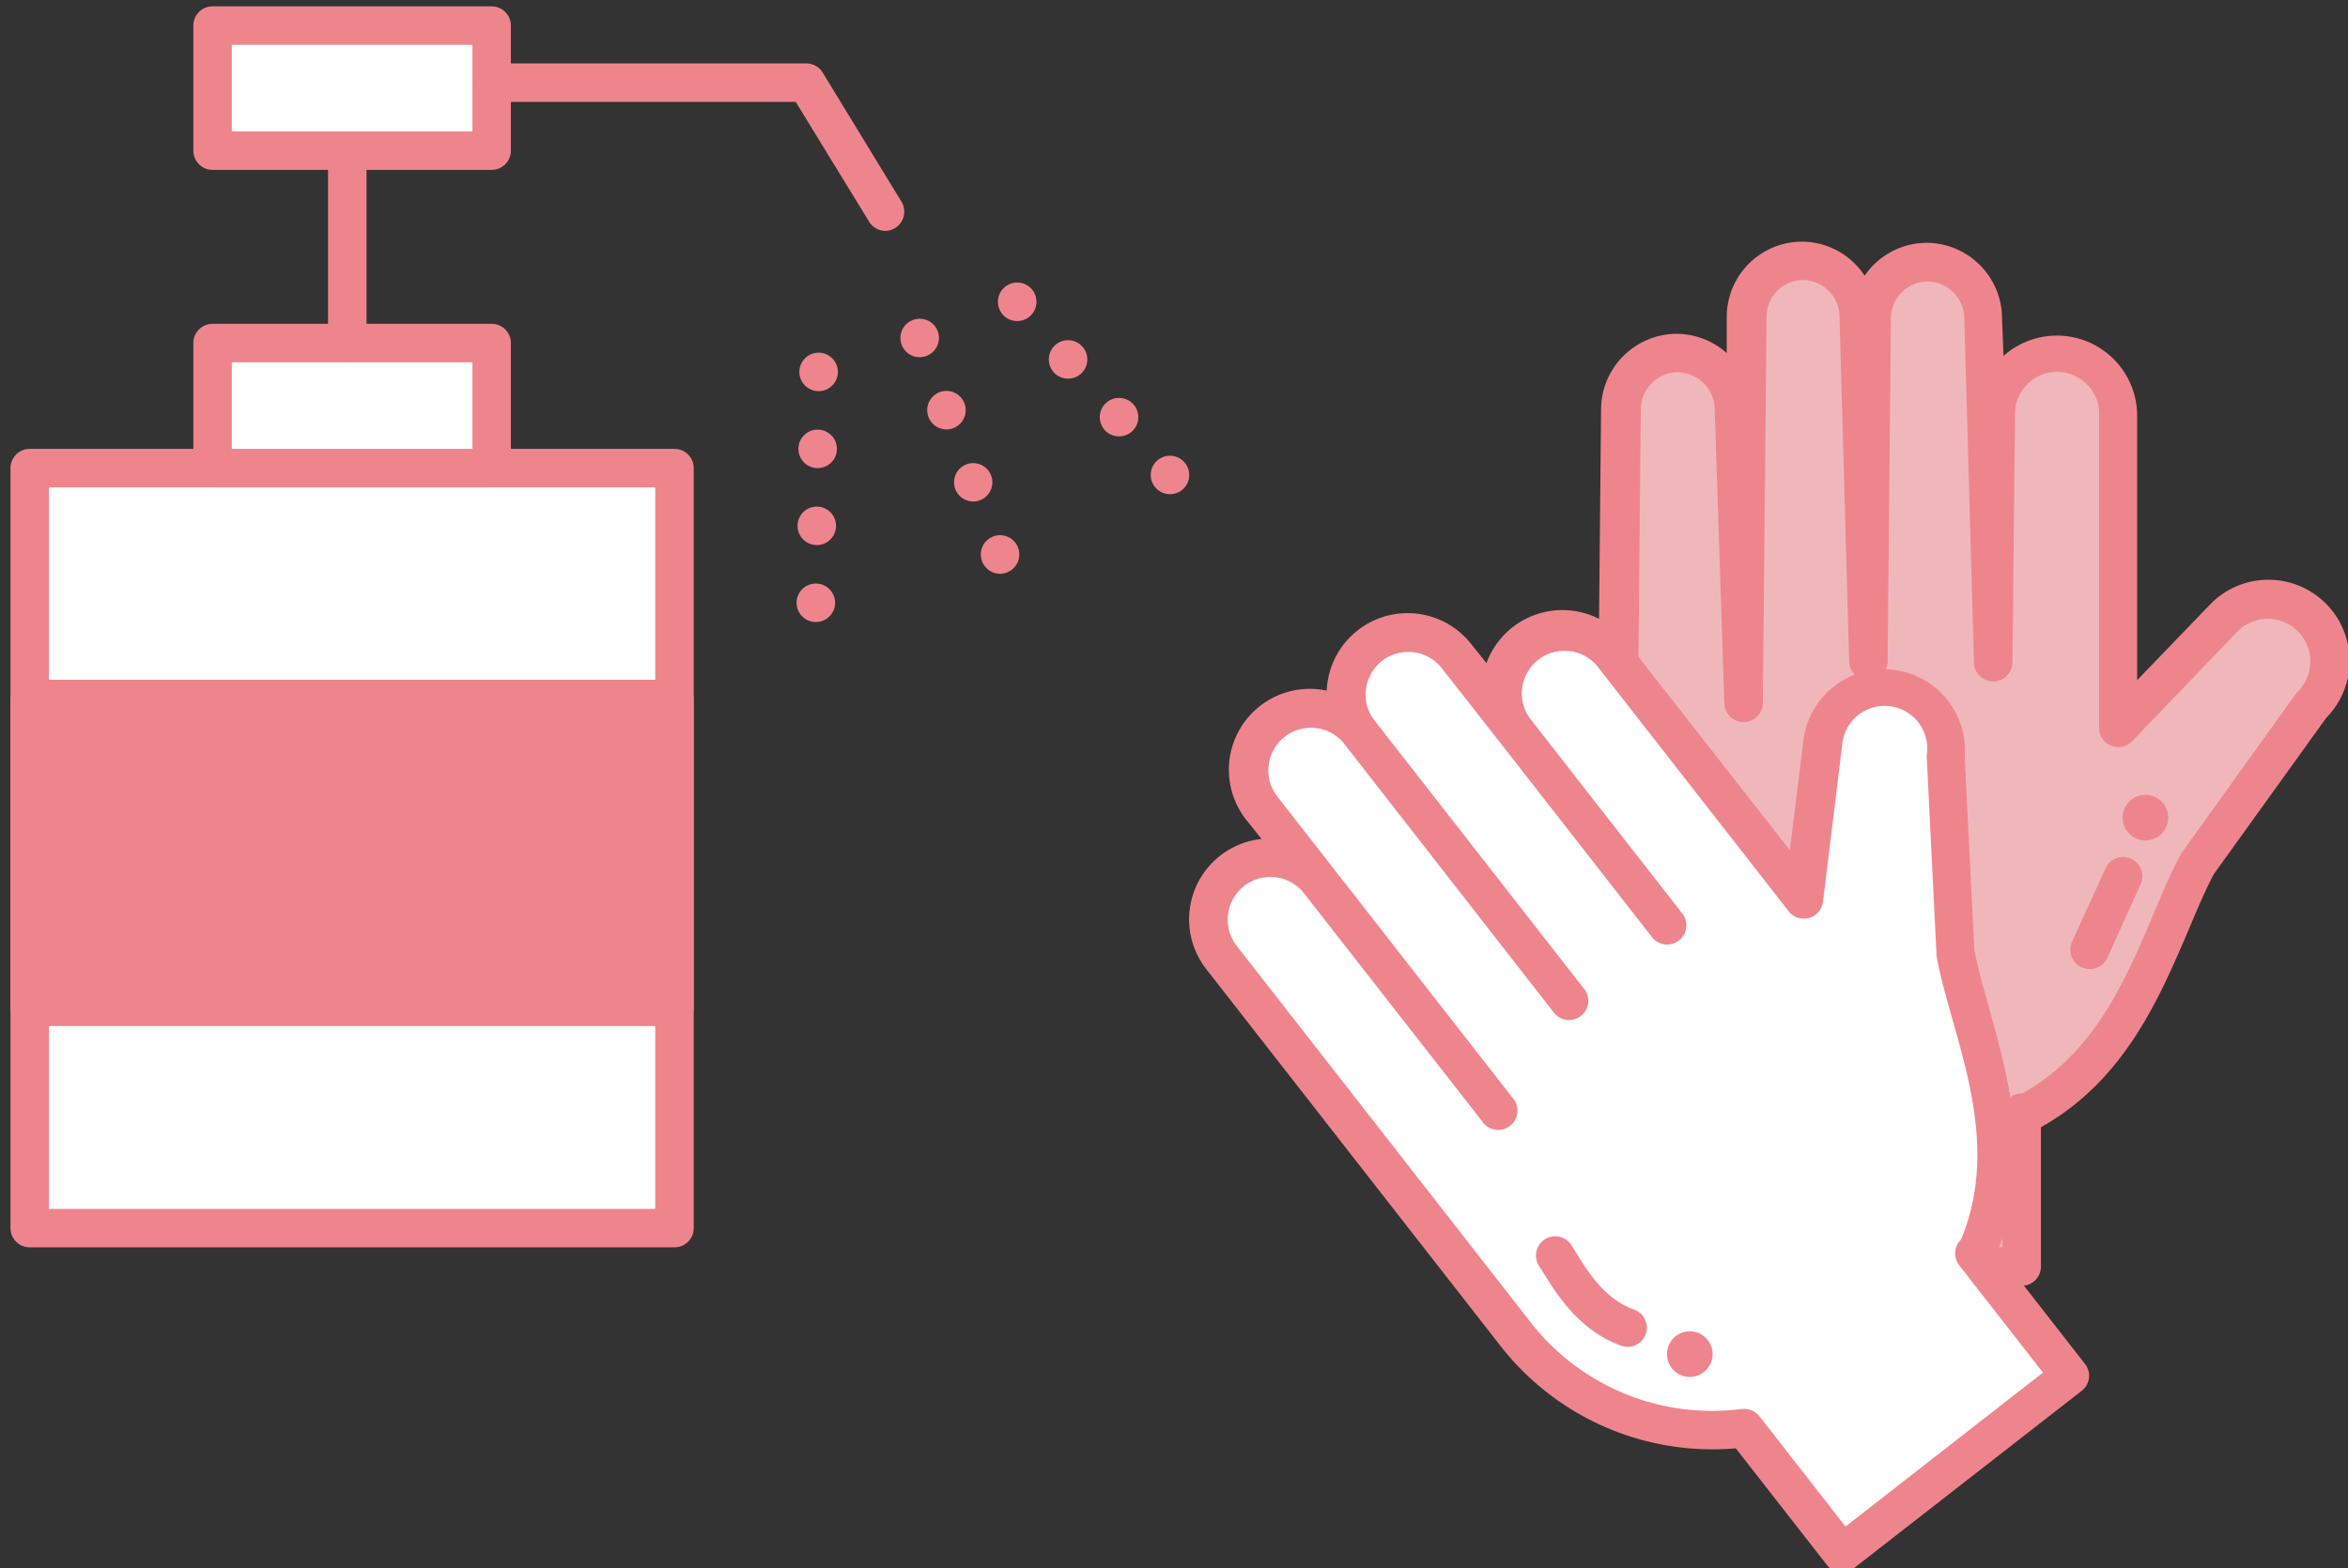 <svg id="レイヤー_1" data-name="レイヤー 1" xmlns="http://www.w3.org/2000/svg" viewBox="0 0 244 163"><rect x="0" y="0" width="244" height="163" fill="#333333" stroke="none"/><defs><style>.cls-1{fill:#f0b7bb;}.cls-2{fill:#ef858c;}.cls-3{fill:#fff;}.cls-4{fill:#92c8d1;}</style></defs><g id="グループ_290" data-name="グループ 290"><path id="パス_867" data-name="パス 867" class="cls-1" d="M210.09,115.66v16h-30l1-16.8h0l-14-22.32,1-19.63.29-30.42a5.87,5.87,0,0,1,5.92-5.79h0a5.87,5.87,0,0,1,5.79,5.92l1,30.42.38-40.19a5.83,5.83,0,0,1,5.87-5.74h0A5.82,5.82,0,0,1,193.09,33l1,35.7L194.43,33a5.85,5.85,0,0,1,5.89-5.77h0a5.86,5.86,0,0,1,5.77,5.9l1,35.68.27-25.66a6.38,6.38,0,0,1,6.43-6.3h0a6.38,6.38,0,0,1,6.3,6.43V75.66l11.08-11.51a6.45,6.45,0,0,1,9.09.1h0a6.46,6.46,0,0,1-.09,9.09L228.35,89.8c-3.9,7.22-6.53,20-17.68,25.86Z"/><path class="cls-2" d="M210.09,133.66h-30a2,2,0,0,1-1.46-.63,2,2,0,0,1-.54-1.49l1-16.16L165.39,93.6a2,2,0,0,1-.3-1.16l1-19.63.29-30.34a7.89,7.89,0,0,1,7.87-7.77h.06a7.91,7.91,0,0,1,5.13,2l0-3.86a7.83,7.83,0,0,1,7.82-7.72h.06a7.84,7.84,0,0,1,6.45,3.54,7.85,7.85,0,0,1,6.46-3.42h.06a7.88,7.88,0,0,1,7.76,7.91L208.2,37a8.34,8.34,0,0,1,13.89,6.34V70.7l7.64-7.93a8.43,8.43,0,0,1,12,11.86L230.06,90.86c-.87,1.63-1.7,3.6-2.58,5.69-3,7-6.63,15.73-15.39,20.62v14.49A2,2,0,0,1,210.09,133.66Zm-27.88-4h25.88v-14a2,2,0,0,1,2-2h.07c7.54-4.22,10.77-11.89,13.63-18.67.94-2.22,1.82-4.33,2.81-6.14a1.59,1.59,0,0,1,.13-.22l11.81-16.46a2.75,2.75,0,0,1,.22-.26,4.42,4.42,0,1,0-6.19-6.32l-11,11.46a2,2,0,0,1-3.44-1.39V43.28a4.37,4.37,0,1,0-8.73-.1l-.27,25.66a2,2,0,0,1-2,2h0a2,2,0,0,1-2-1.94l-1-35.69a3.88,3.88,0,0,0-3.8-3.95h0a3.85,3.85,0,0,0-3.83,3.8l-.34,35.67a2,2,0,0,1-2,2h0a2,2,0,0,1-2-2l-1-35.7a3.84,3.84,0,0,0-3.77-3.92h0a3.81,3.81,0,0,0-3.81,3.77l-.39,40.18a2,2,0,0,1-2,2h0a2,2,0,0,1-2-1.93l-1-30.43a3.9,3.9,0,0,0-3.82-4h0a3.88,3.88,0,0,0-3.86,3.82l-.29,30.41-1,19.08,13.66,21.79a2,2,0,0,1,.3,1.18Z"/></g><circle id="楕円形_13" data-name="楕円形 13" class="cls-2" cx="222.96" cy="84.99" r="1.87"/><path class="cls-2" d="M223,87.36A2.37,2.37,0,1,1,225.32,85,2.38,2.38,0,0,1,223,87.36Zm0-3.74A1.37,1.37,0,1,0,224.32,85,1.37,1.37,0,0,0,223,83.62Z"/><path class="cls-2" d="M217.13,100.73a2,2,0,0,1-1.81-2.83l3.49-7.65a2,2,0,0,1,3.64,1.66L219,99.56A2,2,0,0,1,217.13,100.73Z"/><g id="グループ_311" data-name="グループ 311"><rect id="長方形_219" data-name="長方形 219" class="cls-3" x="3.09" y="48.66" width="67" height="79"/><path class="cls-2" d="M70.09,129.66h-67a2,2,0,0,1-2-2v-79a2,2,0,0,1,2-2h67a2,2,0,0,1,2,2v79A2,2,0,0,1,70.09,129.66Zm-65-4h63v-75h-63Z"/><rect id="長方形_220" data-name="長方形 220" class="cls-2" x="3.09" y="72.66" width="67" height="32"/><path class="cls-2" d="M70.09,106.66h-67a2,2,0,0,1-2-2v-32a2,2,0,0,1,2-2h67a2,2,0,0,1,2,2v32A2,2,0,0,1,70.09,106.66Zm-65-4h63v-28h-63Z"/><rect id="長方形_221" data-name="長方形 221" class="cls-3" x="22.09" y="35.66" width="29" height="13"/><path class="cls-2" d="M51.09,50.66h-29a2,2,0,0,1-2-2v-13a2,2,0,0,1,2-2h29a2,2,0,0,1,2,2v13A2,2,0,0,1,51.09,50.66Zm-27-4h25v-9h-25Z"/><rect id="長方形_222" data-name="長方形 222" class="cls-3" x="22.09" y="2.66" width="29" height="13"/><path class="cls-2" d="M51.09,17.66h-29a2,2,0,0,1-2-2v-13a2,2,0,0,1,2-2h29a2,2,0,0,1,2,2v13A2,2,0,0,1,51.09,17.66Zm-27-4h25v-9h-25Z"/><path class="cls-2" d="M36.09,37.66a2,2,0,0,1-2-2v-20a2,2,0,1,1,4,0v20A2,2,0,0,1,36.09,37.66Z"/><path class="cls-2" d="M92,24a2,2,0,0,1-1.71-1l-7.6-12.41H51.09a2,2,0,0,1,0-4H83.81a2,2,0,0,1,1.71,1L93.7,21A2,2,0,0,1,92,24Z"/><g id="グループ_287" data-name="グループ 287"><path class="cls-2" d="M102.05,58.33a2,2,0,0,1,1.18-2.57h0a2,2,0,0,1,2.57,1.18h0a2,2,0,0,1-1.18,2.57h0a1.87,1.87,0,0,1-.69.13h0A2,2,0,0,1,102.05,58.33Zm-2.78-7.5a2,2,0,0,1,1.18-2.57h0A2,2,0,0,1,103,49.44h0A2,2,0,0,1,101.84,52h0a1.93,1.93,0,0,1-.7.13h0A2,2,0,0,1,99.27,50.83Zm-2.79-7.5a2,2,0,0,1,1.18-2.57h0a2,2,0,0,1,2.57,1.18h0a2,2,0,0,1-1.18,2.57h0a1.87,1.87,0,0,1-.69.13h0A2,2,0,0,1,96.48,43.33ZM93.7,35.84a2,2,0,0,1,1.18-2.58h0a2,2,0,0,1,2.57,1.18h0A2,2,0,0,1,96.27,37h0a1.93,1.93,0,0,1-.7.13h0A2,2,0,0,1,93.7,35.84Z"/><path class="cls-2" d="M84.78,64.66a2,2,0,0,1-2-2h0a2,2,0,0,1,2-2h0a2,2,0,0,1,2,2h0a2,2,0,0,1-2,2h0Zm.1-8a2,2,0,0,1-2-2h0a2,2,0,0,1,2-2h0a2,2,0,0,1,2,2h0a2,2,0,0,1-2,2h0Zm.09-8a2,2,0,0,1-2-2h0a2,2,0,0,1,2-2h0a2,2,0,0,1,2,2h0a2,2,0,0,1-2,2h0Zm.1-8a2,2,0,0,1-2-2h0a2,2,0,0,1,2-2h0a2,2,0,0,1,2,2h0a2,2,0,0,1-2,2h0Z"/><path class="cls-2" d="M120.08,50.69a2,2,0,0,1,.18-2.82h0a2,2,0,0,1,2.82.18h0a2,2,0,0,1-.17,2.82h0a2,2,0,0,1-1.33.5h0A2,2,0,0,1,120.08,50.69Zm-5.29-6a2,2,0,0,1,.18-2.83h0a2,2,0,0,1,2.82.18h0a2,2,0,0,1-.17,2.82h0a2,2,0,0,1-1.33.5h0A2,2,0,0,1,114.79,44.7Zm-5.29-6a2,2,0,0,1,.17-2.83h0a2,2,0,0,1,2.82.18h0a2,2,0,0,1-.17,2.82h0a2,2,0,0,1-1.32.5h0A2,2,0,0,1,109.5,38.7Zm-5.3-6a2,2,0,0,1,.18-2.82h0a2,2,0,0,1,2.82.17h0a2,2,0,0,1-.17,2.83h0a2,2,0,0,1-1.33.5h0A2,2,0,0,1,104.2,32.7Z"/></g></g><g id="グループ_290-2" data-name="グループ 290"><path id="パス_867-2" data-name="パス 867" class="cls-3" d="M205.17,130.26,215.11,143l-23.67,18.47-10.17-13h0a25.82,25.82,0,0,1-23.68-9.66L145.51,123.3,127,99.55a6.44,6.44,0,0,1,1.11-9h0a6.44,6.44,0,0,1,9,1.11l18.54,23.75L131.1,84a6.44,6.44,0,0,1,1.11-9h0a6.44,6.44,0,0,1,9,1.11L163,103.93,141.23,76a6.44,6.44,0,0,1,1.11-9h0a6.46,6.46,0,0,1,9,1.11L173.13,96,157.36,75.82a6.44,6.44,0,0,1,1.11-9h0a6.45,6.45,0,0,1,9,1.11L186,91.67l1.36,1.74,2-16.33a6.44,6.44,0,0,1,7.16-5.59h0a6.43,6.43,0,0,1,5.59,7.16l1,20.24c1.45,8.07,7.33,19.66,2.23,31.16Z"/><path class="cls-2" d="M191.44,163.46a2,2,0,0,1-1.58-.77l-9.48-12.14A27.93,27.93,0,0,1,156,140l-30.63-39.24a8.4,8.4,0,0,1,5.73-13.55l-1.6-2a8.41,8.41,0,0,1,8.37-13.42,8.41,8.41,0,0,1,15-4.86l1.6,2a8.41,8.41,0,0,1,14.53-2.27L186,88.37l1.42-11.53a8.43,8.43,0,0,1,16.75,1.87l1,20c.33,1.8.91,3.86,1.52,6,2,7.27,4.58,16.26.88,25.41l9.1,11.66a2,2,0,0,1,.41,1.47,2,2,0,0,1-.76,1.33L192.67,163A2,2,0,0,1,191.44,163.46Zm-10.17-17a2,2,0,0,1,1.58.77l8.93,11.45,20.52-16-8.7-11.15a2,2,0,0,1-.41-1.48,2,2,0,0,1,.6-1.2c3.32-8,1.07-16-.93-23-.65-2.32-1.27-4.51-1.63-6.54l0-.25-1-20.23a1.37,1.37,0,0,1,0-.35,4.43,4.43,0,1,0-8.79-1.08l-2,16.33a2,2,0,0,1-3.56,1l-19.91-25.5a4.43,4.43,0,0,0-7,5.42l15.8,20.24a2,2,0,1,1-3.15,2.46L155.78,77.05l0,0-6-7.65a4.43,4.43,0,0,0-7.07,5.33l.09.11,21.78,27.9a2,2,0,1,1-3.15,2.46h0L139.65,77.27l-.09-.12a4.43,4.43,0,0,0-6.88,5.57l24.54,31.44a2,2,0,1,1-3.15,2.46l0,0L135.52,92.87a4.42,4.42,0,1,0-7,5.45l30.62,39.23A23.9,23.9,0,0,0,181,146.46Z"/></g><path id="パス_868" data-name="パス 868" class="cls-4" d="M161.56,130.37c1.34,2.08,3.42,6.09,7.58,7.58"/><path class="cls-2" d="M169.14,140a2,2,0,0,1-.67-.12c-4.36-1.55-6.72-5.37-8.13-7.65l-.46-.73a2,2,0,0,1,3.36-2.16c.16.24.32.5.5.79,1.28,2.07,3,4.9,6.08,6a2,2,0,0,1-.68,3.88Z"/><circle id="楕円形_12" data-name="楕円形 12" class="cls-2" cx="175.6" cy="140.76" r="1.87"/><path class="cls-2" d="M175.6,143.13a2.37,2.37,0,1,1,2.37-2.37A2.37,2.37,0,0,1,175.6,143.13Zm0-3.74a1.37,1.37,0,1,0,1.37,1.37A1.37,1.37,0,0,0,175.6,139.39Z"/></svg>